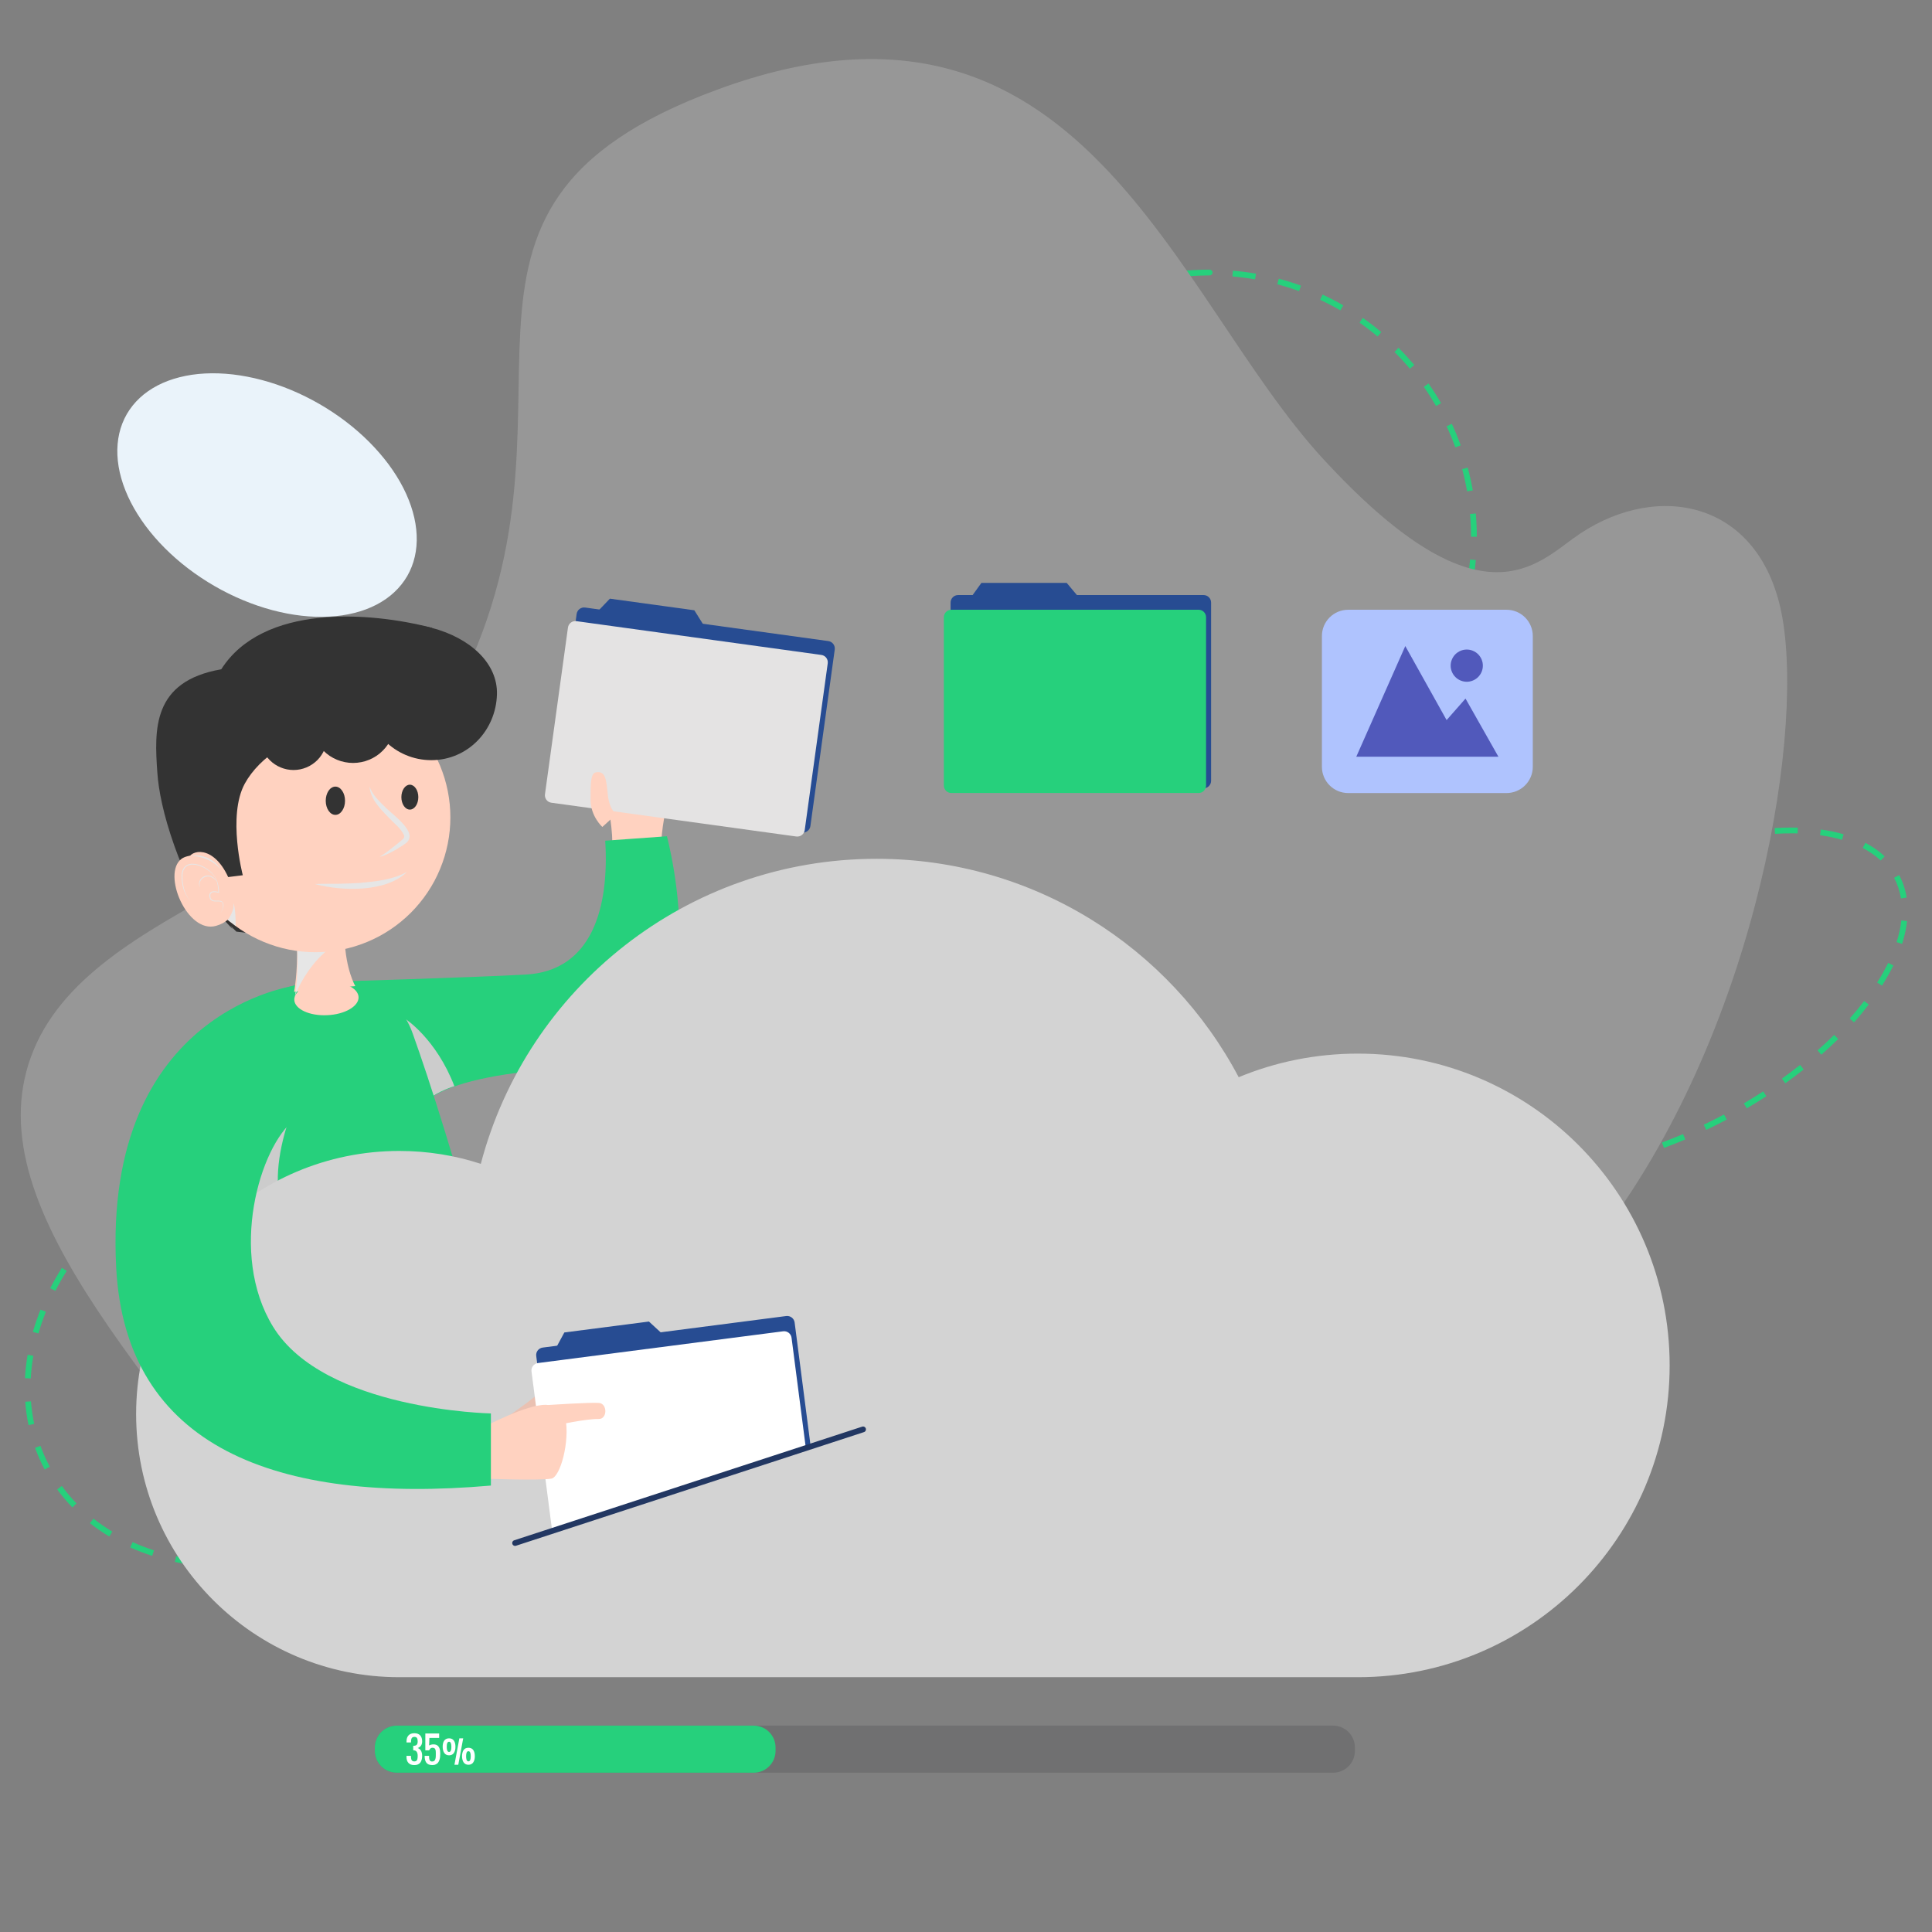 <svg xmlns="http://www.w3.org/2000/svg" xmlns:xlink="http://www.w3.org/1999/xlink" width="1080" height="1080" viewBox="0 0 1080 1080" xml:space="preserve"><rect x="0" y="0" width="1080" height="1080" fill="#808080" stroke="none"/><desc>Created with Fabric.js 5.2.4</desc><defs></defs><rect x="0" y="0" width="100%" height="100%" fill="transparent"></rect><g transform="matrix(1 0 0 1 540 540)" id="8cbaca53-839b-4d89-8f6a-6e69192b7f7e"></g><g transform="matrix(1 0 0 1 540 540)" id="216fff71-abb6-4859-b13e-c3005e95b2f3"><rect style="stroke: none; stroke-width: 1; stroke-dasharray: none; stroke-linecap: butt; stroke-dashoffset: 0; stroke-linejoin: miter; stroke-miterlimit: 4; fill: rgb(255,255,255); fill-rule: nonzero; opacity: 1; visibility: hidden;" x="-540" y="-540" rx="0" ry="0" width="1080" height="1080"></rect></g><g transform="matrix(3.87 0 0 3.87 540 513.51)"><path style="stroke: none; stroke-width: 1; stroke-dasharray: none; stroke-linecap: butt; stroke-dashoffset: 0; stroke-linejoin: miter; stroke-miterlimit: 4; fill: rgb(38,208,124); fill-rule: nonzero; opacity: 1;" transform=" translate(-150.76, -150.29)" d="M 185.973 133.734 L 185.973 132.902 C 187.066 132.902 188.172 132.852 189.266 132.758 L 189.336 133.59 C 188.219 133.688 187.09 133.734 185.973 133.734 Z M 182.609 133.59 C 181.496 133.496 180.371 133.352 179.27 133.156 L 179.414 132.332 C 180.492 132.523 181.59 132.664 182.68 132.758 Z M 192.672 133.148 L 192.527 132.332 C 193.605 132.141 194.688 131.898 195.746 131.621 L 195.961 132.426 C 194.879 132.711 193.773 132.957 192.672 133.148 Z M 175.98 132.434 C 174.898 132.145 173.82 131.805 172.77 131.426 L 173.055 130.641 C 174.082 131.016 175.137 131.348 176.195 131.629 Z M 199.172 131.41 L 198.887 130.629 C 199.914 130.254 200.938 129.828 201.93 129.367 L 202.285 130.121 C 201.27 130.594 200.227 131.031 199.172 131.41 Z M 169.66 130.141 C 168.645 129.668 167.641 129.148 166.672 128.59 L 167.09 127.867 C 168.035 128.414 169.016 128.926 170.012 129.387 Z M 205.27 128.566 L 204.852 127.844 C 205.797 127.297 206.734 126.699 207.629 126.07 L 208.109 126.754 C 207.191 127.395 206.234 128.004 205.27 128.566 Z M 163.832 126.777 C 162.918 126.137 162.023 125.445 161.164 124.727 L 161.699 124.09 C 162.539 124.793 163.418 125.465 164.312 126.094 Z M 210.777 124.695 L 210.242 124.062 C 211.07 123.359 211.883 122.617 212.656 121.848 L 213.258 122.422 L 213.254 122.43 C 212.457 123.219 211.625 123.98 210.777 124.695 Z M 158.68 122.449 L 158.668 122.438 C 157.879 121.648 157.121 120.82 156.406 119.977 L 157.043 119.438 C 157.738 120.266 158.48 121.074 159.25 121.844 L 159.273 121.867 Z M 215.531 119.938 L 214.891 119.402 C 215.594 118.562 216.27 117.688 216.898 116.793 L 217.582 117.27 C 216.938 118.184 216.25 119.082 215.531 119.938 Z M 154.352 117.309 C 153.707 116.395 153.098 115.438 152.535 114.469 L 153.258 114.055 C 153.809 115 154.402 115.934 155.035 116.828 Z M 219.391 114.434 L 218.668 114.016 C 219.215 113.07 219.727 112.086 220.188 111.094 L 220.945 111.445 C 220.473 112.457 219.949 113.465 219.391 114.434 Z M 150.977 111.484 C 150.504 110.469 150.066 109.426 149.688 108.371 L 150.469 108.086 C 150.844 109.113 151.27 110.141 151.73 111.129 Z M 222.23 108.336 L 221.445 108.055 C 221.82 107.023 222.152 105.969 222.434 104.91 L 223.238 105.125 C 222.949 106.207 222.609 107.285 222.23 108.336 Z M 148.676 105.16 C 148.387 104.082 148.141 102.977 147.945 101.875 L 148.77 101.73 C 148.957 102.809 149.199 103.891 149.48 104.945 Z M 223.965 101.836 L 223.141 101.691 C 223.332 100.617 223.477 99.516 223.57 98.426 L 224.398 98.496 C 224.305 99.613 224.16 100.734 223.965 101.836 Z M 147.504 98.535 C 147.41 97.426 147.359 96.293 147.355 95.172 L 148.188 95.172 C 148.188 96.27 148.238 97.375 148.332 98.465 Z M 223.711 95.133 C 223.711 94.035 223.66 92.93 223.566 91.84 L 224.398 91.77 C 224.496 92.879 224.543 94.016 224.543 95.133 Z M 148.332 91.879 L 147.5 91.809 C 147.598 90.691 147.742 89.57 147.934 88.469 L 148.754 88.613 C 148.57 89.688 148.426 90.789 148.332 91.879 Z M 223.141 88.574 C 222.953 87.496 222.715 86.414 222.43 85.359 L 223.234 85.145 C 223.523 86.227 223.77 87.332 223.965 88.434 Z M 149.465 85.398 L 148.66 85.184 C 148.945 84.102 149.285 83.02 149.668 81.973 L 150.449 82.254 C 150.078 83.281 149.746 84.34 149.465 85.398 Z M 221.441 82.215 C 221.066 81.188 220.645 80.164 220.18 79.172 L 220.938 78.82 C 221.41 79.832 221.84 80.879 222.227 81.93 Z M 151.707 79.207 L 150.949 78.855 C 151.422 77.84 151.945 76.836 152.504 75.871 L 153.227 76.285 C 152.68 77.234 152.168 78.215 151.707 79.207 Z M 218.66 76.25 C 218.109 75.305 217.516 74.371 216.887 73.473 L 217.57 72.996 C 218.215 73.91 218.82 74.867 219.383 75.832 Z M 154.996 73.512 L 154.312 73.035 C 154.949 72.121 155.641 71.223 156.359 70.363 L 157 70.898 C 156.293 71.738 155.621 72.617 154.996 73.512 Z M 214.875 70.859 C 214.176 70.027 213.43 69.215 212.652 68.441 L 213.227 67.836 L 213.254 67.859 C 214.035 68.641 214.797 69.477 215.516 70.324 Z M 159.223 68.469 L 158.633 67.879 L 158.66 67.855 C 159.453 67.062 160.289 66.293 161.141 65.578 L 161.68 66.215 C 160.84 66.918 160.023 67.668 159.25 68.445 Z M 210.215 66.207 C 209.379 65.504 208.5 64.828 207.605 64.203 L 208.082 63.52 C 208.996 64.16 209.895 64.852 210.75 65.57 Z M 164.293 64.207 L 163.812 63.523 C 164.73 62.879 165.688 62.27 166.652 61.711 L 167.07 62.434 C 166.121 62.98 165.188 63.578 164.293 64.207 Z M 204.832 62.43 C 203.891 61.883 202.906 61.371 201.914 60.91 L 202.266 60.152 C 203.281 60.625 204.285 61.148 205.254 61.707 Z M 169.988 60.91 L 169.637 60.156 C 170.648 59.684 171.695 59.25 172.746 58.867 L 173.031 59.648 C 172.004 60.023 170.98 60.445 169.988 60.91 Z M 198.871 59.648 C 197.84 59.277 196.785 58.945 195.727 58.66 L 195.941 57.855 C 197.023 58.145 198.102 58.484 199.152 58.863 Z M 176.18 58.664 L 175.965 57.859 C 177.043 57.57 178.148 57.324 179.254 57.133 L 179.398 57.957 C 178.316 58.141 177.234 58.379 176.18 58.664 Z M 192.512 57.953 C 191.434 57.766 190.332 57.621 189.246 57.523 L 189.316 56.695 C 190.43 56.793 191.555 56.938 192.656 57.129 Z M 182.66 57.523 L 182.59 56.695 C 183.699 56.598 184.832 56.547 185.945 56.547 C 186.191 56.547 186.371 56.734 186.371 56.965 C 186.371 57.195 186.184 57.379 185.953 57.379 C 185.953 57.379 185.949 57.379 185.945 57.379 C 184.855 57.383 183.75 57.43 182.66 57.523 Z M 233.016 187.145 C 232.703 187.145 232.391 187.141 232.086 187.133 L 232.109 186.301 C 233.156 186.328 234.25 186.305 235.371 186.234 L 235.426 187.066 C 234.602 187.121 233.793 187.145 233.016 187.145 Z M 228.75 186.867 C 227.59 186.707 226.484 186.477 225.465 186.18 L 225.695 185.379 C 226.68 185.664 227.746 185.887 228.863 186.043 Z M 238.734 186.734 L 238.621 185.91 C 239.672 185.766 240.758 185.582 241.848 185.359 L 242.016 186.18 C 240.91 186.402 239.805 186.59 238.734 186.734 Z M 245.254 185.426 L 245.043 184.621 C 246.082 184.348 247.141 184.039 248.188 183.707 L 248.441 184.5 C 247.379 184.836 246.305 185.148 245.254 185.426 Z M 222.32 184.945 C 221.266 184.395 220.32 183.742 219.527 183.004 L 220.094 182.391 C 220.836 183.082 221.715 183.691 222.703 184.207 Z M 251.582 183.414 L 251.289 182.633 C 252.297 182.254 253.324 181.848 254.336 181.418 L 254.664 182.184 C 253.641 182.617 252.602 183.035 251.582 183.414 Z M 257.688 180.812 L 257.328 180.062 C 258.305 179.594 259.285 179.098 260.246 178.586 L 260.453 178.945 L 260.648 179.316 L 260.633 179.324 C 259.664 179.84 258.672 180.34 257.688 180.812 Z M 217.43 180.293 L 217.801 180.102 L 217.426 180.285 C 216.891 179.285 216.527 178.199 216.34 177.055 L 217.164 176.918 C 217.336 177.977 217.668 178.973 218.152 179.883 L 218.168 179.91 Z M 263.543 177.695 L 263.121 176.977 C 264.066 176.418 265.004 175.84 265.914 175.246 L 266.367 175.945 C 265.445 176.543 264.5 177.133 263.543 177.695 Z M 269.109 174.078 L 268.621 173.398 C 269.516 172.758 270.398 172.094 271.242 171.426 L 271.758 172.078 C 270.906 172.754 270.016 173.43 269.109 174.078 Z M 217.105 173.746 L 216.277 173.652 C 216.395 172.594 216.637 171.484 216.996 170.352 L 217.789 170.605 C 217.445 171.684 217.215 172.738 217.105 173.746 Z M 274.312 169.945 L 273.762 169.32 C 274.59 168.59 275.398 167.84 276.16 167.09 L 276.746 167.68 C 275.969 168.445 275.152 169.207 274.312 169.945 Z M 219.004 167.605 L 218.254 167.242 C 218.723 166.281 219.273 165.301 219.891 164.324 L 220.598 164.773 C 219.996 165.719 219.457 166.676 219.004 167.605 Z M 279.035 165.27 L 278.414 164.715 C 279.156 163.879 279.855 163.035 280.5 162.195 L 281.16 162.699 C 280.504 163.559 279.793 164.422 279.035 165.27 Z M 222.465 162.094 L 221.805 161.59 C 222.461 160.734 223.176 159.871 223.93 159.023 L 224.551 159.574 C 223.809 160.41 223.109 161.258 222.465 162.094 Z M 283.074 159.969 L 282.371 159.523 C 282.977 158.57 283.512 157.621 283.965 156.688 L 284.715 157.055 C 284.246 158.016 283.691 158.996 283.074 159.969 Z M 226.805 157.203 L 226.219 156.609 C 226.992 155.852 227.809 155.086 228.648 154.344 L 229.199 154.969 C 228.371 155.699 227.566 156.453 226.805 157.203 Z M 285.973 153.941 L 285.18 153.688 C 285.523 152.613 285.754 151.559 285.863 150.555 L 286.691 150.645 C 286.578 151.707 286.332 152.812 285.973 153.941 Z M 231.719 152.867 L 231.203 152.215 C 232.059 151.535 232.949 150.863 233.855 150.215 L 234.34 150.891 C 233.445 151.531 232.562 152.195 231.719 152.867 Z M 237.051 149.039 L 236.598 148.34 C 237.516 147.742 238.465 147.152 239.418 146.59 L 239.84 147.309 C 238.898 147.867 237.957 148.449 237.051 149.039 Z M 285.812 147.375 C 285.641 146.312 285.305 145.312 284.82 144.398 L 285.555 144 L 285.555 144.008 C 286.086 145.004 286.445 146.09 286.633 147.246 Z M 242.73 145.691 L 242.309 144.973 L 242.344 144.953 C 243.312 144.438 244.312 143.934 245.301 143.457 L 245.66 144.211 C 244.68 144.68 243.695 145.18 242.73 145.691 Z M 248.652 142.859 L 248.324 142.09 C 249.348 141.656 250.383 141.242 251.41 140.859 L 251.699 141.641 C 250.688 142.02 249.664 142.43 248.652 142.859 Z M 282.891 141.898 C 282.152 141.211 281.273 140.602 280.285 140.082 L 280.668 139.344 C 281.727 139.895 282.664 140.551 283.457 141.293 Z M 254.801 140.57 L 254.547 139.777 C 255.609 139.438 256.688 139.129 257.738 138.852 L 257.949 139.656 C 256.91 139.93 255.852 140.234 254.801 140.57 Z M 261.141 138.914 L 260.977 138.098 C 262.082 137.875 263.188 137.688 264.258 137.543 L 264.371 138.367 C 263.316 138.512 262.23 138.695 261.141 138.914 Z M 277.293 138.906 C 276.312 138.621 275.246 138.398 274.125 138.242 L 274.238 137.418 C 275.398 137.578 276.504 137.809 277.523 138.105 Z M 267.621 138.043 L 267.57 137.211 C 268.379 137.16 269.18 137.137 269.953 137.137 C 270.285 137.141 270.59 137.141 270.906 137.148 L 270.883 137.984 C 270.574 137.977 270.273 137.957 269.953 137.973 C 269.195 137.969 268.414 137.996 267.621 138.043 Z M 44.465 244.043 C 44.043 244.043 43.629 244.035 43.215 244.023 L 43.242 243.188 C 43.648 243.199 44.059 243.211 44.465 243.207 C 45.156 243.207 45.859 243.188 46.562 243.152 L 46.605 243.984 C 45.891 244.023 45.168 244.043 44.465 244.043 Z M 39.836 243.773 C 38.707 243.641 37.578 243.449 36.488 243.215 L 36.664 242.402 C 37.727 242.633 38.828 242.812 39.934 242.945 Z M 49.977 243.676 L 49.871 242.852 C 50.953 242.707 52.055 242.52 53.145 242.289 L 53.316 243.105 C 52.207 243.336 51.082 243.527 49.977 243.676 Z M 33.211 242.336 C 32.121 241.984 31.055 241.574 30.039 241.117 L 30.379 240.355 C 31.371 240.801 32.41 241.195 33.469 241.543 Z M 56.602 242.285 L 56.371 241.484 C 57.43 241.184 58.492 240.832 59.535 240.453 L 59.82 241.234 C 58.758 241.621 57.68 241.977 56.602 242.285 Z M 62.953 239.957 L 62.609 239.195 C 63.613 238.746 64.617 238.254 65.59 237.734 L 65.988 238.465 L 65.973 238.477 C 64.992 239 63.973 239.5 62.953 239.957 Z M 27.02 239.547 C 26.035 238.957 25.09 238.309 24.215 237.621 L 24.727 236.965 C 25.582 237.633 26.496 238.262 27.445 238.832 Z M 68.922 236.777 L 68.48 236.07 C 69.418 235.484 70.348 234.859 71.238 234.215 L 71.727 234.891 C 70.82 235.547 69.879 236.184 68.922 236.777 Z M 21.68 235.34 C 20.891 234.523 20.148 233.648 19.484 232.734 L 20.156 232.242 C 20.797 233.121 21.512 233.969 22.277 234.758 Z M 74.398 232.812 L 73.859 232.172 C 74.711 231.461 75.539 230.711 76.328 229.945 L 76.91 230.543 C 76.105 231.32 75.262 232.082 74.398 232.812 Z M 17.688 229.871 C 17.68 229.859 17.676 229.852 17.668 229.84 C 17.137 228.84 16.672 227.793 16.285 226.73 L 17.07 226.445 C 17.441 227.473 17.891 228.484 18.406 229.445 C 18.41 229.453 18.41 229.457 18.414 229.465 L 18.035 229.652 Z M 18.035 229.652 L 18.039 229.648 Z M 79.246 228.09 L 78.621 227.539 C 79.355 226.707 80.062 225.84 80.719 224.965 L 81.387 225.465 C 80.715 226.359 79.996 227.242 79.246 228.09 Z M 15.348 223.449 C 15.113 222.352 14.953 221.215 14.871 220.074 L 15.699 220.016 C 15.785 221.117 15.938 222.215 16.164 223.277 Z M 83.309 222.68 L 82.602 222.234 C 83.195 221.293 83.746 220.32 84.246 219.352 L 84.984 219.734 C 84.477 220.727 83.914 221.715 83.309 222.68 Z M 15.668 216.715 L 14.832 216.672 C 14.891 215.559 15.02 214.418 15.215 213.293 L 16.035 213.434 C 15.852 214.531 15.727 215.633 15.668 216.715 Z M 86.395 216.645 L 85.621 216.336 C 86.035 215.305 86.395 214.246 86.695 213.203 L 87.496 213.434 C 87.188 214.504 86.816 215.586 86.395 216.645 Z M 16.777 210.211 L 15.977 209.98 C 16.285 208.91 16.656 207.832 17.078 206.77 L 17.852 207.078 C 17.438 208.113 17.074 209.168 16.777 210.211 Z M 88.254 210.121 L 87.434 209.98 C 87.621 208.883 87.746 207.781 87.805 206.695 L 88.637 206.742 C 88.578 207.855 88.449 208.996 88.254 210.121 Z M 19.223 204.062 L 18.48 203.68 C 18.988 202.688 19.555 201.695 20.16 200.734 L 20.863 201.18 C 20.273 202.121 19.719 203.09 19.223 204.062 Z M 87.773 203.398 C 87.691 202.297 87.535 201.199 87.312 200.137 L 88.129 199.965 C 88.359 201.062 88.52 202.199 88.605 203.34 Z M 22.746 198.445 L 22.082 197.945 C 22.754 197.055 23.473 196.168 24.223 195.32 L 24.848 195.875 C 24.113 196.707 23.406 197.57 22.746 198.445 Z M 86.41 196.969 C 86.035 195.941 85.586 194.93 85.07 193.961 L 85.805 193.57 C 86.34 194.57 86.805 195.621 87.191 196.688 Z M 27.141 193.469 L 26.559 192.871 C 27.359 192.09 28.207 191.332 29.07 190.602 L 29.605 191.242 C 28.754 191.957 27.926 192.703 27.141 193.469 Z M 83.32 191.168 C 82.68 190.289 81.965 189.441 81.195 188.652 L 81.793 188.07 C 82.586 188.891 83.324 189.766 83.992 190.68 Z M 32.227 189.195 L 31.738 188.523 C 32.645 187.867 33.59 187.23 34.547 186.633 L 34.988 187.34 C 34.043 187.93 33.117 188.555 32.227 189.195 Z M 78.75 186.445 C 77.898 185.777 76.984 185.148 76.031 184.578 L 76.457 183.863 C 77.441 184.453 78.387 185.102 79.266 185.793 Z M 37.855 185.684 L 37.656 185.285 L 37.457 184.957 C 37.465 184.949 37.477 184.945 37.484 184.938 C 38.48 184.41 39.504 183.91 40.523 183.449 L 40.867 184.211 C 39.859 184.66 38.855 185.152 37.879 185.676 C 37.871 185.676 37.859 185.68 37.855 185.684 Z M 37.656 185.285 L 37.668 185.312 Z M 73.102 183.055 C 72.109 182.609 71.07 182.207 70.016 181.867 L 70.27 181.074 C 71.355 181.43 72.426 181.836 73.441 182.293 Z M 43.945 182.957 L 43.66 182.172 C 44.719 181.785 45.805 181.43 46.879 181.121 L 47.109 181.918 C 46.055 182.227 44.988 182.57 43.945 182.957 Z M 50.332 181.121 L 50.16 180.305 C 51.27 180.07 52.391 179.879 53.5 179.734 L 53.609 180.559 C 52.523 180.703 51.422 180.891 50.332 181.121 Z M 66.812 181.008 C 65.75 180.777 64.648 180.594 63.543 180.465 L 63.645 179.637 C 64.773 179.773 65.898 179.957 66.992 180.195 Z M 56.918 180.254 L 56.875 179.422 C 58.008 179.363 59.16 179.352 60.266 179.387 L 60.238 180.219 C 59.16 180.184 58.031 180.195 56.918 180.254 Z M 56.918 180.254" stroke-linecap="round"></path></g><g transform="matrix(3.87 0 0 3.87 505.33 467.98)"><path style="stroke: none; stroke-width: 1; stroke-dasharray: none; stroke-linecap: butt; stroke-dashoffset: 0; stroke-linejoin: miter; stroke-miterlimit: 4; fill: rgb(151,151,151); fill-rule: nonzero; opacity: 1;" transform=" translate(-140.88, -138.49)" d="M 57.215 250.891 L 221.656 250.891 C 221.656 250.891 219.555 225.359 242.004 195.328 C 264.457 165.293 271.266 121.863 267.461 105.305 C 263.809 89.395 248.852 87.035 237.477 95.391 C 231.516 99.77 223.297 107.59 201.453 83.879 C 179.609 60.172 166.445 11.18 113.91 30.512 C 66.586 47.93 98.148 76.379 75.613 118.562 C 61.824 144.371 23.055 147.648 14.793 170.172 C 6.531 192.695 34.312 218.227 57.215 250.891 Z M 57.215 250.891" stroke-linecap="round"></path></g><g transform="matrix(3.87 0 0 3.87 355.71 451.95)"><path style="stroke: none; stroke-width: 1; stroke-dasharray: none; stroke-linecap: butt; stroke-dashoffset: 0; stroke-linejoin: miter; stroke-miterlimit: 4; fill: rgb(255,210,192); fill-rule: nonzero; opacity: 1;" transform=" translate(-102.32, -134.47)" d="M 98.773 140.02 C 99.078 138.246 98.238 133.91 97.793 131.129 C 97.445 128.965 106.09 127.246 106.836 131.73 C 106.949 132.41 106.383 135.484 106.16 136.977 C 105.934 138.469 105.91 139.809 105.91 139.809 Z M 98.773 140.02" stroke-linecap="round"></path></g><g transform="matrix(3.87 0 0 3.87 281.1 544.79)"><path style="stroke: none; stroke-width: 1; stroke-dasharray: none; stroke-linecap: butt; stroke-dashoffset: 0; stroke-linejoin: miter; stroke-miterlimit: 4; fill: rgb(38,208,124); fill-rule: nonzero; opacity: 1;" transform=" translate(-82.99, -158.47)" d="M 57.496 159.52 C 57.496 159.52 78.676 158.891 86.301 158.469 C 95.871 157.941 98.379 148.797 97.777 139.133 L 106.688 138.492 C 106.688 138.492 115.445 170.984 94.305 171.902 C 70.914 172.918 70.836 178.449 70.836 178.449" stroke-linecap="round"></path></g><g transform="matrix(3.87 0 0 3.87 240.32 592.41)"><path style="stroke: none; stroke-width: 1; stroke-dasharray: none; stroke-linecap: butt; stroke-dashoffset: 0; stroke-linejoin: miter; stroke-miterlimit: 4; fill: rgb(204,204,204); fill-rule: nonzero; opacity: 1;" transform=" translate(-72.47, -170.81)" d="M 68.93 164.918 C 68.93 164.918 73.375 167.766 76.004 174.621 C 76.004 174.621 73.707 175.309 71.996 176.684 C 71.48 177.102 68.93 164.918 68.93 164.918 Z M 68.93 164.918" stroke-linecap="round"></path></g><g transform="matrix(3.87 0 0 3.87 190.6 663.31)"><path style="stroke: none; stroke-width: 1; stroke-dasharray: none; stroke-linecap: butt; stroke-dashoffset: 0; stroke-linejoin: miter; stroke-miterlimit: 4; fill: rgb(38,208,124); fill-rule: nonzero; opacity: 1;" transform=" translate(-59.58, -189.12)" d="M 69.934 166.984 C 72.43 173.965 76.141 185.422 81.734 205.953 C 83.77 213.43 84.789 218.863 84.789 218.863 L 37.676 218.863 C 32.465 219.773 32.945 174.523 42.508 165.559 C 50.035 158.5 65.883 155.656 69.934 166.984 Z M 69.934 166.984" stroke-linecap="round"></path></g><g transform="matrix(3.87 0 0 3.87 149.2 654.98)"><path style="stroke: none; stroke-width: 1; stroke-dasharray: none; stroke-linecap: butt; stroke-dashoffset: 0; stroke-linejoin: miter; stroke-miterlimit: 4; fill: rgb(204,204,204); fill-rule: nonzero; opacity: 1;" transform=" translate(-48.89, -186.99)" d="M 51.379 193.496 C 50.051 189.98 50.168 185.645 51.734 180.492 C 48.688 182.832 46.688 186.027 46.055 190.328 Z M 51.379 193.496" stroke-linecap="round"></path></g><g transform="matrix(3.87 0 0 3.87 504.72 708.84)"><path style="stroke: none; stroke-width: 1; stroke-dasharray: none; stroke-linecap: butt; stroke-dashoffset: 0; stroke-linejoin: miter; stroke-miterlimit: 4; fill: rgb(211,211,211); fill-rule: nonzero; opacity: 1;" transform=" translate(-140.74, -200.87)" d="M 206.457 169.898 C 200.359 169.898 194.547 171.109 189.246 173.305 C 179.34 154.547 159.637 141.758 136.945 141.758 C 109.504 141.758 86.43 160.465 79.773 185.82 C 76.066 184.609 72.109 183.957 67.996 183.957 C 47.004 183.957 29.984 200.973 29.984 221.965 C 29.984 242.957 47.004 259.973 67.996 259.973 L 206.457 259.973 C 231.332 259.973 251.496 239.809 251.496 214.934 C 251.496 190.059 231.332 169.898 206.457 169.898 Z M 206.457 169.898" stroke-linecap="round"></path></g><g transform="matrix(3.87 0 0 3.87 299.44 783.23)"><path style="stroke: none; stroke-width: 1; stroke-dasharray: none; stroke-linecap: butt; stroke-dashoffset: 0; stroke-linejoin: miter; stroke-miterlimit: 4; fill: rgb(234,193,178); fill-rule: nonzero; opacity: 1;" transform=" translate(-87.76, -220.18)" d="M 83.758 222.391 C 83.758 222.391 86.691 220.332 87.246 219.84 C 87.805 219.355 89.727 218.441 90.551 218.078 C 91.375 217.715 92.133 218.238 91.566 219.113 C 91 219.988 89.465 220.832 89.555 221.766 Z M 83.758 222.391" stroke-linecap="round"></path></g><g transform="matrix(3.87 0 0 3.87 378.39 798.06)"><path style="stroke: none; stroke-width: 1; stroke-dasharray: none; stroke-linecap: butt; stroke-dashoffset: 0; stroke-linejoin: miter; stroke-miterlimit: 4; fill: rgb(39,76,146); fill-rule: nonzero; opacity: 1;" transform=" translate(-108.17, -224)" d="M 123.961 207.879 L 88.789 212.434 C 88.195 212.512 87.773 213.055 87.852 213.648 L 91.16 239.18 C 91.234 239.773 91.777 240.191 92.371 240.113 L 127.543 235.562 C 128.141 235.484 128.559 234.941 128.48 234.348 L 125.176 208.816 C 125.102 208.223 124.555 207.805 123.961 207.879 Z M 123.961 207.879" stroke-linecap="round"></path></g><g transform="matrix(3.87 0 0 3.87 340.86 746.93)"><path style="stroke: none; stroke-width: 1; stroke-dasharray: none; stroke-linecap: butt; stroke-dashoffset: 0; stroke-linejoin: miter; stroke-miterlimit: 4; fill: rgb(39,76,146); fill-rule: nonzero; opacity: 1;" transform=" translate(-98.47, -210.79)" d="M 90.48 212.898 L 91.91 210.254 L 104.129 208.676 L 106.461 210.828 Z M 90.48 212.898" stroke-linecap="round"></path></g><g transform="matrix(3.87 0 0 3.87 375.83 803.87)"><path style="stroke: none; stroke-width: 1; stroke-dasharray: none; stroke-linecap: butt; stroke-dashoffset: 0; stroke-linejoin: miter; stroke-miterlimit: 4; fill: rgb(255,255,255); fill-rule: nonzero; opacity: 1;" transform=" translate(-107.5, -225.5)" d="M 123.508 210.082 L 88.094 214.668 C 87.5 214.746 87.082 215.285 87.16 215.879 L 90.281 239.984 C 90.359 240.582 90.898 241 91.496 240.922 L 126.91 236.336 C 127.504 236.258 127.922 235.715 127.844 235.121 L 124.723 211.016 C 124.645 210.422 124.102 210.004 123.508 210.082 Z M 123.508 210.082" stroke-linecap="round"></path></g><g transform="matrix(3.87 0 0 3.87 387.68 402.49)"><path style="stroke: none; stroke-width: 1; stroke-dasharray: none; stroke-linecap: butt; stroke-dashoffset: 0; stroke-linejoin: miter; stroke-miterlimit: 4; fill: rgb(39,76,146); fill-rule: nonzero; opacity: 1;" transform=" translate(-110.57, -121.66)" d="M 130.043 110.258 L 94.91 105.414 C 94.316 105.332 93.77 105.746 93.688 106.34 L 90.172 131.84 C 90.09 132.438 90.504 132.984 91.098 133.062 L 126.23 137.91 C 126.824 137.988 127.371 137.574 127.453 136.984 L 130.969 111.48 C 131.051 110.887 130.637 110.34 130.043 110.258 Z M 130.043 110.258" stroke-linecap="round"></path></g><g transform="matrix(3.87 0 0 3.87 363.78 343.12)"><path style="stroke: none; stroke-width: 1; stroke-dasharray: none; stroke-linecap: butt; stroke-dashoffset: 0; stroke-linejoin: miter; stroke-miterlimit: 4; fill: rgb(39,76,146); fill-rule: nonzero; opacity: 1;" transform=" translate(-104.4, -106.32)" d="M 96.418 106.305 L 98.496 104.133 L 110.695 105.812 L 112.383 108.508 Z M 96.418 106.305" stroke-linecap="round"></path></g><g transform="matrix(3.87 0 0 3.87 383.67 407.42)"><path style="stroke: none; stroke-width: 1; stroke-dasharray: none; stroke-linecap: butt; stroke-dashoffset: 0; stroke-linejoin: miter; stroke-miterlimit: 4; fill: rgb(228,227,227); fill-rule: nonzero; opacity: 1;" transform=" translate(-109.53, -122.94)" d="M 129.027 112.266 L 93.652 107.387 C 93.059 107.305 92.512 107.719 92.43 108.312 L 89.109 132.391 C 89.027 132.984 89.441 133.535 90.035 133.613 L 125.41 138.492 C 126.004 138.57 126.551 138.16 126.629 137.566 L 129.953 113.484 C 130.035 112.891 129.621 112.344 129.027 112.266 Z M 129.027 112.266" stroke-linecap="round"></path></g><g transform="matrix(3.87 0 0 3.87 604.21 386.64)"><path style="stroke: none; stroke-width: 1; stroke-dasharray: none; stroke-linecap: butt; stroke-dashoffset: 0; stroke-linejoin: miter; stroke-miterlimit: 4; fill: rgb(39,76,146); fill-rule: nonzero; opacity: 1;" transform=" translate(-166.59, -117.56)" d="M 184.32 103.609 L 148.855 103.609 C 148.254 103.609 147.773 104.094 147.773 104.691 L 147.773 130.438 C 147.773 131.035 148.258 131.52 148.855 131.52 L 184.32 131.52 C 184.918 131.52 185.402 131.035 185.402 130.438 L 185.402 104.691 C 185.402 104.094 184.918 103.609 184.32 103.609 Z M 184.32 103.609" stroke-linecap="round"></path></g><g transform="matrix(3.87 0 0 3.87 396.2 842.71)"><path style="stroke: none; stroke-width: 1; stroke-dasharray: none; stroke-linecap: butt; stroke-dashoffset: 0; stroke-linejoin: miter; stroke-miterlimit: 4; fill: rgb(211,211,211); fill-rule: nonzero; opacity: 1;" transform=" translate(-112.76, -235.55)" d="M 84.789 240.762 L 140.738 222.488 L 137.641 248.613 L 84.789 246.953 Z M 84.789 240.762" stroke-linecap="round"></path></g><g transform="matrix(3.87 0 0 3.87 573.01 330.55)"><path style="stroke: none; stroke-width: 1; stroke-dasharray: none; stroke-linecap: butt; stroke-dashoffset: 0; stroke-linejoin: miter; stroke-miterlimit: 4; fill: rgb(39,76,146); fill-rule: nonzero; opacity: 1;" transform=" translate(-158.53, -103.07)" d="M 150.469 104.285 L 152.227 101.852 L 164.547 101.852 L 166.586 104.285 Z M 150.469 104.285" stroke-linecap="round"></path></g><g transform="matrix(3.87 0 0 3.87 600.9 392.07)"><path style="stroke: none; stroke-width: 1; stroke-dasharray: none; stroke-linecap: butt; stroke-dashoffset: 0; stroke-linejoin: miter; stroke-miterlimit: 4; fill: rgb(38,208,124); fill-rule: nonzero; opacity: 1;" transform=" translate(-165.73, -118.97)" d="M 183.586 105.734 L 147.879 105.734 C 147.277 105.734 146.793 106.219 146.793 106.816 L 146.793 131.125 C 146.793 131.727 147.281 132.207 147.879 132.207 L 183.586 132.207 C 184.188 132.207 184.668 131.723 184.668 131.125 L 184.668 106.816 C 184.668 106.219 184.188 105.734 183.586 105.734 Z M 183.586 105.734" stroke-linecap="round"></path></g><g transform="matrix(1.07 0 0 1.07 385.2 830.8)"><path style="stroke: rgb(34,55,98); stroke-width: 3; stroke-dasharray: none; stroke-linecap: round; stroke-dashoffset: 0; stroke-linejoin: round; stroke-miterlimit: 10; fill: rgb(255,255,255); fill-rule: nonzero; opacity: 1;" transform=" translate(-396.14, -837.06)" d="M 305.241 866.742 L 487.041 807.37" stroke-linecap="round"></path></g><g transform="matrix(3.87 0 0 3.87 293.2 806.18)"><path style="stroke: none; stroke-width: 1; stroke-dasharray: none; stroke-linecap: butt; stroke-dashoffset: 0; stroke-linejoin: miter; stroke-miterlimit: 4; fill: rgb(255,210,192); fill-rule: nonzero; opacity: 1;" transform=" translate(-86.14, -226.11)" d="M 80.281 223.91 C 80.281 223.91 86.465 220.633 89.246 220.715 C 90.312 220.746 91.793 221.391 92.043 222.629 C 92.715 225.961 91.32 231.168 90.012 231.379 C 88.188 231.68 80.07 231.371 80.07 231.371 Z M 80.281 223.91" stroke-linecap="round"></path></g><g transform="matrix(3.87 0 0 3.87 169.48 691.56)"><path style="stroke: none; stroke-width: 1; stroke-dasharray: none; stroke-linecap: butt; stroke-dashoffset: 0; stroke-linejoin: miter; stroke-miterlimit: 4; fill: rgb(38,208,124); fill-rule: nonzero; opacity: 1;" transform=" translate(-54.11, -196.42)" d="M 53.227 160.047 C 53.227 160.047 25.125 163.391 27.102 200.867 C 28.469 226.727 50.207 235.023 81.223 232.305 L 81.223 221.887 C 81.223 221.887 57.152 221.434 49.754 209.352 C 43.266 198.766 47.863 183.305 52.848 179.453" stroke-linecap="round"></path></g><g transform="matrix(3.87 0 0 3.87 322.22 791.05)"><path style="stroke: none; stroke-width: 1; stroke-dasharray: none; stroke-linecap: butt; stroke-dashoffset: 0; stroke-linejoin: miter; stroke-miterlimit: 4; fill: rgb(255,210,192); fill-rule: nonzero; opacity: 1;" transform=" translate(-93.65, -222.2)" d="M 89.477 220.75 C 89.477 220.75 95.707 220.332 96.926 220.445 C 98.141 220.555 98.141 222.797 96.859 222.762 C 95.332 222.715 90.836 223.543 89.836 223.977 Z M 89.477 220.75" stroke-linecap="round"></path></g><g transform="matrix(3.87 0 0 3.87 182.47 558.16)"><path style="stroke: none; stroke-width: 1; stroke-dasharray: none; stroke-linecap: butt; stroke-dashoffset: 0; stroke-linejoin: miter; stroke-miterlimit: 4; fill: rgb(255,210,192); fill-rule: nonzero; opacity: 1;" transform=" translate(-57.5, -161.95)" d="M 62.141 161.738 C 62.156 162.059 62.051 162.371 61.828 162.68 C 61.605 162.984 61.281 163.262 60.859 163.508 C 60.434 163.754 59.941 163.953 59.375 164.102 C 58.812 164.25 58.227 164.336 57.609 164.363 C 56.996 164.391 56.398 164.359 55.824 164.262 C 55.25 164.164 54.742 164.012 54.297 163.805 C 53.852 163.598 53.504 163.352 53.254 163.066 C 53.008 162.781 52.875 162.48 52.859 162.16 C 52.848 161.84 52.949 161.527 53.172 161.219 C 53.395 160.914 53.719 160.637 54.141 160.391 C 54.566 160.145 55.062 159.949 55.625 159.801 C 56.188 159.652 56.777 159.562 57.391 159.535 C 58.008 159.508 58.602 159.543 59.176 159.641 C 59.75 159.734 60.258 159.887 60.703 160.094 C 61.148 160.301 61.496 160.547 61.746 160.832 C 61.992 161.117 62.125 161.418 62.141 161.738 Z M 62.141 161.738" stroke-linecap="round"></path></g><g transform="matrix(3.73 0 0 3.73 252.64 493.05)"><path style="stroke: none; stroke-width: 1; stroke-dasharray: none; stroke-linecap: butt; stroke-dashoffset: 0; stroke-linejoin: miter; stroke-miterlimit: 4; fill: rgb(255,210,192); fill-rule: nonzero; opacity: 1;" transform=" translate(-76.52, -145.69)" d="M 62.035 161.285 C 62.035 161.285 60.602 158.859 60.438 154.254 C 60.27 149.438 60.324 145.418 60.324 145.418 L 51.891 145.418 C 51.891 145.418 53.168 149.949 53.305 155.102 C 53.418 159.379 52.859 162.148 52.859 162.148 Z M 99.059 137.438 C 99.059 137.438 97.293 135.852 97.293 133.359 C 97.293 130.867 97.305 129.391 98.094 129.254 C 99.566 128.996 99.645 130.371 99.879 132.594 C 100.121 134.91 101.152 135.539 101.152 135.539" stroke-linecap="round"></path></g><g transform="matrix(3.87 0 0 3.87 483.47 977.8)"><path style="stroke: none; stroke-width: 1; stroke-dasharray: none; stroke-linecap: butt; stroke-dashoffset: 0; stroke-linejoin: miter; stroke-miterlimit: 4; fill: rgb(112,112,113); fill-rule: nonzero; opacity: 1;" transform=" translate(-135.29, -270.51)" d="M 202.918 273.91 L 67.664 273.91 C 65.918 273.91 64.504 272.496 64.504 270.75 L 64.504 270.27 C 64.504 268.523 65.918 267.109 67.664 267.109 L 202.918 267.109 C 204.66 267.109 206.074 268.523 206.074 270.27 L 206.074 270.75 C 206.074 272.496 204.66 273.91 202.918 273.91 Z M 202.918 273.91" stroke-linecap="round"></path></g><g transform="matrix(3.87 0 0 3.87 321.54 977.8)"><path style="stroke: none; stroke-width: 1; stroke-dasharray: none; stroke-linecap: butt; stroke-dashoffset: 0; stroke-linejoin: miter; stroke-miterlimit: 4; fill: rgb(38,208,124); fill-rule: nonzero; opacity: 1;" transform=" translate(-93.45, -270.51)" d="M 119.234 273.91 L 67.664 273.91 C 65.918 273.91 64.504 272.496 64.504 270.75 L 64.504 270.27 C 64.504 268.523 65.918 267.109 67.664 267.109 L 119.234 267.109 C 120.977 267.109 122.391 268.523 122.391 270.27 L 122.391 270.75 C 122.391 272.496 120.977 273.91 119.234 273.91 Z M 119.234 273.91" stroke-linecap="round"></path></g><g transform="matrix(3.87 0 0 3.87 246.35 977.79)"><path style="stroke: none; stroke-width: 1; stroke-dasharray: none; stroke-linecap: butt; stroke-dashoffset: 0; stroke-linejoin: miter; stroke-miterlimit: 4; fill: rgb(255,255,255); fill-rule: nonzero; opacity: 1;" transform=" translate(-74.03, -270.51)" d="M 70.215 272.812 C 69.852 272.812 69.57 272.707 69.379 272.504 C 69.184 272.297 69.09 272.008 69.09 271.641 L 69.09 271.477 L 69.734 271.477 C 69.734 271.578 69.734 271.664 69.742 271.734 C 69.746 271.809 69.762 271.879 69.781 271.953 C 69.801 272.027 69.824 272.086 69.859 272.129 C 69.895 272.176 69.941 272.211 70.004 272.238 C 70.062 272.266 70.137 272.281 70.219 272.281 C 70.305 272.281 70.375 272.266 70.438 272.238 C 70.496 272.211 70.543 272.176 70.578 272.129 C 70.609 272.086 70.641 272.027 70.66 271.953 C 70.68 271.879 70.688 271.805 70.695 271.734 C 70.703 271.664 70.707 271.578 70.707 271.477 C 70.707 271.219 70.656 271.02 70.555 270.879 C 70.457 270.742 70.293 270.672 70.062 270.672 L 70.062 270.027 C 70.297 270.027 70.461 269.98 70.562 269.883 C 70.66 269.785 70.707 269.621 70.707 269.383 C 70.707 269.168 70.672 269.008 70.602 268.898 C 70.535 268.793 70.406 268.738 70.227 268.738 C 70.141 268.738 70.07 268.754 70.008 268.781 C 69.945 268.809 69.898 268.844 69.867 268.891 C 69.832 268.934 69.805 268.992 69.785 269.066 C 69.766 269.141 69.754 269.215 69.746 269.285 C 69.742 269.355 69.738 269.441 69.738 269.543 L 69.094 269.543 L 69.094 269.379 C 69.094 269.012 69.191 268.723 69.387 268.516 C 69.582 268.312 69.859 268.207 70.223 268.207 C 70.59 268.207 70.867 268.312 71.062 268.516 C 71.254 268.723 71.352 269.012 71.352 269.379 C 71.352 269.637 71.293 269.844 71.18 270.008 C 71.062 270.172 70.906 270.285 70.707 270.348 C 70.918 270.418 71.074 270.551 71.188 270.742 C 71.297 270.938 71.352 271.18 71.352 271.477 C 71.352 271.898 71.258 272.227 71.078 272.461 C 70.891 272.695 70.605 272.812 70.215 272.812 Z M 72.824 272.812 C 72.426 272.812 72.137 272.695 71.965 272.473 C 71.793 272.246 71.711 271.914 71.711 271.477 L 72.355 271.477 L 72.355 271.574 C 72.355 271.66 72.359 271.734 72.363 271.797 C 72.371 271.859 72.379 271.926 72.398 271.992 C 72.418 272.059 72.441 272.109 72.473 272.152 C 72.504 272.195 72.543 272.227 72.602 272.254 C 72.652 272.285 72.715 272.293 72.793 272.293 C 72.852 272.293 72.902 272.285 72.953 272.273 C 73 272.258 73.043 272.242 73.074 272.219 C 73.109 272.195 73.141 272.168 73.168 272.129 C 73.195 272.09 73.215 272.051 73.234 272.016 C 73.25 271.984 73.266 271.938 73.277 271.875 C 73.289 271.812 73.297 271.766 73.305 271.723 C 73.312 271.68 73.316 271.621 73.32 271.547 C 73.32 271.473 73.324 271.414 73.324 271.371 C 73.324 271.332 73.324 271.27 73.324 271.188 C 73.324 271.148 73.324 271.121 73.324 271.102 C 73.324 271.031 73.324 270.969 73.32 270.918 C 73.32 270.867 73.316 270.812 73.309 270.75 C 73.301 270.691 73.293 270.641 73.277 270.602 C 73.266 270.562 73.246 270.52 73.223 270.477 C 73.199 270.438 73.168 270.406 73.137 270.383 C 73.102 270.359 73.062 270.34 73.012 270.328 C 72.961 270.312 72.906 270.305 72.844 270.305 C 72.73 270.305 72.629 270.34 72.547 270.418 C 72.465 270.492 72.402 270.578 72.363 270.68 L 71.812 270.68 L 71.812 268.246 L 73.809 268.246 L 73.809 268.891 L 72.398 268.891 L 72.359 269.98 C 72.539 269.871 72.754 269.82 73.004 269.82 C 73.148 269.82 73.277 269.84 73.391 269.887 C 73.5 269.93 73.59 269.992 73.664 270.07 C 73.734 270.148 73.793 270.242 73.84 270.355 C 73.891 270.469 73.918 270.59 73.938 270.719 C 73.957 270.848 73.965 270.988 73.965 271.145 C 73.965 271.34 73.957 271.512 73.938 271.668 C 73.918 271.828 73.879 271.977 73.828 272.121 C 73.773 272.266 73.707 272.383 73.625 272.484 C 73.543 272.582 73.43 272.66 73.297 272.715 C 73.16 272.785 73.004 272.812 72.824 272.812 Z M 75.66 271.309 C 75.539 271.371 75.398 271.402 75.238 271.402 C 75.082 271.402 74.938 271.371 74.82 271.305 C 74.699 271.242 74.602 271.152 74.531 271.035 C 74.457 270.922 74.406 270.793 74.371 270.645 C 74.332 270.496 74.316 270.34 74.316 270.164 C 74.316 269.984 74.332 269.824 74.367 269.68 C 74.398 269.535 74.453 269.41 74.523 269.297 C 74.598 269.188 74.691 269.102 74.812 269.039 C 74.938 268.977 75.078 268.945 75.238 268.945 C 75.371 268.945 75.484 268.965 75.59 269.008 C 75.695 269.051 75.785 269.105 75.852 269.18 C 75.922 269.25 75.984 269.336 76.027 269.438 C 76.074 269.543 76.109 269.652 76.129 269.773 C 76.152 269.891 76.16 270.023 76.16 270.164 C 76.16 270.34 76.145 270.5 76.109 270.648 C 76.07 270.793 76.02 270.926 75.945 271.039 C 75.875 271.156 75.781 271.246 75.66 271.309 Z M 75.238 270.914 C 75.465 270.914 75.574 270.664 75.574 270.168 C 75.574 269.68 75.461 269.438 75.238 269.438 C 75.016 269.438 74.902 269.68 74.902 270.168 C 74.902 270.254 74.906 270.336 74.914 270.41 C 74.922 270.488 74.938 270.566 74.957 270.648 C 74.98 270.727 75.016 270.793 75.062 270.84 C 75.113 270.891 75.172 270.914 75.238 270.914 Z M 76.016 272.766 L 76.727 268.945 L 77.281 268.945 L 76.57 272.766 Z M 78.457 272.668 C 78.332 272.734 78.195 272.766 78.035 272.766 C 77.879 272.766 77.734 272.73 77.617 272.668 C 77.496 272.602 77.398 272.512 77.328 272.398 C 77.254 272.285 77.203 272.152 77.168 272.004 C 77.129 271.859 77.113 271.699 77.113 271.523 C 77.113 271.348 77.129 271.188 77.168 271.043 C 77.199 270.898 77.254 270.77 77.324 270.66 C 77.398 270.547 77.492 270.461 77.609 270.398 C 77.73 270.34 77.871 270.309 78.035 270.309 C 78.199 270.309 78.34 270.34 78.461 270.398 C 78.582 270.461 78.68 270.547 78.75 270.66 C 78.82 270.77 78.875 270.898 78.91 271.043 C 78.941 271.188 78.961 271.348 78.961 271.523 C 78.961 271.703 78.945 271.863 78.91 272.008 C 78.871 272.156 78.82 272.285 78.746 272.398 C 78.672 272.516 78.578 272.605 78.457 272.668 Z M 78.035 272.273 C 78.262 272.273 78.371 272.023 78.371 271.527 C 78.371 271.043 78.258 270.805 78.035 270.805 C 77.812 270.805 77.699 271.043 77.699 271.527 C 77.699 271.613 77.707 271.695 77.711 271.773 C 77.719 271.848 77.734 271.93 77.754 272.008 C 77.777 272.09 77.812 272.156 77.859 272.203 C 77.91 272.25 77.965 272.273 78.035 272.273 Z M 78.035 272.273" stroke-linecap="round"></path></g><g transform="matrix(3.87 0 0 3.87 797.9 392.08)"><path style="stroke: none; stroke-width: 1; stroke-dasharray: none; stroke-linecap: butt; stroke-dashoffset: 0; stroke-linejoin: miter; stroke-miterlimit: 4; fill: rgb(175,195,254); fill-rule: nonzero; opacity: 1;" transform=" translate(-216.7, -118.97)" d="M 228.133 132.211 L 205.266 132.211 C 203.168 132.211 201.469 130.512 201.469 128.414 L 201.469 109.531 C 201.469 107.434 203.168 105.734 205.266 105.734 L 228.133 105.734 C 230.23 105.734 231.93 107.434 231.93 109.531 L 231.93 128.414 C 231.93 130.512 230.23 132.211 228.133 132.211 Z M 228.133 132.211" stroke-linecap="round"></path></g><g transform="matrix(3.87 0 0 3.87 797.89 392.06)"><path style="stroke: none; stroke-width: 1; stroke-dasharray: none; stroke-linecap: butt; stroke-dashoffset: 0; stroke-linejoin: miter; stroke-miterlimit: 4; fill: rgb(81,89,187); fill-rule: nonzero; opacity: 1;" transform=" translate(-216.7, -118.97)" d="M 206.438 126.965 L 226.965 126.965 L 222.215 118.57 L 219.484 121.676 L 213.516 110.984 Z M 206.438 126.965" stroke-linecap="round"></path></g><g transform="matrix(3.87 0 0 3.87 819.94 372.09)"><path style="stroke: none; stroke-width: 1; stroke-dasharray: none; stroke-linecap: butt; stroke-dashoffset: 0; stroke-linejoin: miter; stroke-miterlimit: 4; fill: rgb(81,89,187); fill-rule: nonzero; opacity: 1;" transform=" translate(-222.42, -113.81)" d="M 224.742 113.812 C 224.742 114.121 224.684 114.418 224.566 114.703 C 224.445 114.988 224.277 115.238 224.062 115.457 C 223.844 115.676 223.59 115.844 223.305 115.961 C 223.023 116.078 222.727 116.141 222.418 116.141 C 222.109 116.141 221.812 116.078 221.527 115.961 C 221.242 115.844 220.992 115.676 220.773 115.457 C 220.555 115.238 220.387 114.988 220.27 114.703 C 220.152 114.418 220.09 114.121 220.09 113.812 C 220.09 113.504 220.152 113.207 220.27 112.926 C 220.387 112.641 220.555 112.387 220.773 112.168 C 220.992 111.953 221.242 111.785 221.527 111.664 C 221.812 111.547 222.109 111.488 222.418 111.488 C 222.727 111.488 223.023 111.547 223.305 111.664 C 223.59 111.785 223.844 111.953 224.062 112.168 C 224.277 112.387 224.445 112.641 224.566 112.926 C 224.684 113.207 224.742 113.504 224.742 113.812 Z M 224.742 113.812" stroke-linecap="round"></path></g><g transform="matrix(3.87 0 0 3.87 179.27 537.07)"><path style="stroke: none; stroke-width: 1; stroke-dasharray: none; stroke-linecap: butt; stroke-dashoffset: 0; stroke-linejoin: miter; stroke-miterlimit: 4; fill: rgb(230,230,230); fill-rule: nonzero; opacity: 1;" transform=" translate(-56.67, -156.49)" d="M 60.402 153.098 C 60.402 153.098 57.684 154.387 55.535 157.102 C 53.602 159.539 52.941 161.621 52.941 161.621 C 52.941 161.621 53.68 158.516 53.086 151.363 Z M 60.402 153.098" stroke-linecap="round"></path></g><g transform="matrix(3.87 0 0 3.87 110.09 432.59)"><path style="stroke: none; stroke-width: 1; stroke-dasharray: none; stroke-linecap: butt; stroke-dashoffset: 0; stroke-linejoin: miter; stroke-miterlimit: 4; fill: rgb(51,51,51); fill-rule: nonzero; opacity: 1;" transform=" translate(-38.78, -129.45)" d="M 43.273 116.48 C 43.273 116.48 37.117 116.266 35.531 121.66 C 32.094 133.359 36.824 142.43 36.824 142.43 C 36.824 142.43 38.031 142.141 37.945 141.281 C 37.242 134.207 40.816 123.09 43.273 116.48 Z M 43.273 116.48" stroke-linecap="round"></path></g><g transform="matrix(3.87 0 0 3.87 133.95 515.53)"><path style="stroke: none; stroke-width: 1; stroke-dasharray: none; stroke-linecap: butt; stroke-dashoffset: 0; stroke-linejoin: miter; stroke-miterlimit: 4; fill: rgb(51,51,51); fill-rule: nonzero; opacity: 1;" transform=" translate(-44.95, -150.92)" d="M 42.684 150.504 L 44.48 152.277 L 47.215 152.613 L 43.273 149.234 Z M 42.684 150.504" stroke-linecap="round"></path></g><g transform="matrix(3.87 0 0 3.87 176.37 456.89)"><path style="stroke: none; stroke-width: 1; stroke-dasharray: none; stroke-linecap: butt; stroke-dashoffset: 0; stroke-linejoin: miter; stroke-miterlimit: 4; fill: rgb(255,210,192); fill-rule: nonzero; opacity: 1;" transform=" translate(-55.91, -135.73)" d="M 75.391 135.734 C 75.391 136.371 75.359 137.008 75.297 137.645 C 75.234 138.277 75.141 138.91 75.016 139.535 C 74.891 140.16 74.734 140.777 74.551 141.391 C 74.363 142 74.148 142.602 73.906 143.188 C 73.66 143.777 73.391 144.355 73.09 144.918 C 72.789 145.48 72.461 146.027 72.105 146.559 C 71.75 147.09 71.371 147.602 70.965 148.094 C 70.562 148.586 70.133 149.059 69.684 149.512 C 69.23 149.961 68.758 150.391 68.266 150.793 C 67.773 151.199 67.262 151.578 66.73 151.934 C 66.199 152.289 65.652 152.617 65.09 152.918 C 64.527 153.219 63.949 153.488 63.363 153.734 C 62.773 153.977 62.172 154.191 61.562 154.379 C 60.949 154.562 60.332 154.719 59.707 154.844 C 59.082 154.965 58.449 155.059 57.816 155.121 C 57.18 155.184 56.543 155.215 55.906 155.215 C 55.266 155.215 54.633 155.184 53.996 155.121 C 53.359 155.059 52.73 154.965 52.105 154.844 C 51.48 154.719 50.859 154.562 50.25 154.379 C 49.641 154.191 49.039 153.977 48.449 153.734 C 47.859 153.488 47.285 153.219 46.723 152.918 C 46.16 152.617 45.613 152.289 45.082 151.934 C 44.551 151.578 44.039 151.199 43.547 150.793 C 43.051 150.391 42.578 149.961 42.129 149.512 C 41.676 149.059 41.25 148.586 40.844 148.094 C 40.441 147.602 40.059 147.09 39.707 146.559 C 39.352 146.027 39.023 145.48 38.723 144.918 C 38.422 144.355 38.148 143.777 37.906 143.188 C 37.66 142.602 37.445 142 37.262 141.391 C 37.074 140.777 36.922 140.16 36.797 139.535 C 36.672 138.91 36.578 138.277 36.516 137.645 C 36.453 137.008 36.422 136.371 36.422 135.734 C 36.422 135.094 36.453 134.457 36.516 133.824 C 36.578 133.188 36.672 132.559 36.797 131.934 C 36.922 131.305 37.074 130.688 37.262 130.078 C 37.445 129.469 37.66 128.867 37.906 128.277 C 38.148 127.688 38.422 127.113 38.723 126.551 C 39.023 125.984 39.352 125.441 39.707 124.91 C 40.059 124.379 40.441 123.867 40.844 123.375 C 41.25 122.879 41.676 122.406 42.129 121.957 C 42.578 121.504 43.051 121.078 43.547 120.672 C 44.039 120.27 44.551 119.887 45.082 119.535 C 45.613 119.18 46.16 118.852 46.723 118.551 C 47.285 118.25 47.859 117.977 48.449 117.734 C 49.039 117.488 49.641 117.273 50.25 117.09 C 50.859 116.902 51.48 116.75 52.105 116.625 C 52.73 116.5 53.359 116.406 53.996 116.344 C 54.633 116.281 55.266 116.25 55.906 116.25 C 56.543 116.25 57.18 116.281 57.816 116.344 C 58.449 116.406 59.082 116.5 59.707 116.625 C 60.332 116.75 60.949 116.902 61.562 117.09 C 62.172 117.273 62.773 117.488 63.363 117.734 C 63.949 117.977 64.527 118.25 65.09 118.551 C 65.652 118.852 66.199 119.18 66.73 119.535 C 67.262 119.887 67.773 120.27 68.266 120.672 C 68.758 121.078 69.23 121.504 69.684 121.957 C 70.133 122.406 70.562 122.879 70.965 123.375 C 71.371 123.867 71.75 124.379 72.105 124.91 C 72.461 125.441 72.789 125.984 73.09 126.551 C 73.391 127.113 73.66 127.688 73.906 128.277 C 74.148 128.867 74.363 129.469 74.551 130.078 C 74.734 130.688 74.891 131.305 75.016 131.934 C 75.141 132.559 75.234 133.188 75.297 133.824 C 75.359 134.457 75.391 135.094 75.391 135.734 Z M 75.391 135.734" stroke-linecap="round"></path></g><g transform="matrix(3.87 0 0 3.87 201.73 492.15)"><path style="stroke: none; stroke-width: 1; stroke-dasharray: none; stroke-linecap: butt; stroke-dashoffset: 0; stroke-linejoin: miter; stroke-miterlimit: 4; fill: rgb(230,230,230); fill-rule: nonzero; opacity: 1;" transform=" translate(-62.48, -144.88)" d="M 69.145 143.648 C 66.094 146.652 59.695 146.449 55.812 145.402 C 56.965 145.359 58.102 145.375 59.246 145.367 C 60.035 145.352 61.441 145.301 62.211 145.254 C 64.57 145.043 67.035 144.812 69.145 143.648 Z M 69.145 143.648" stroke-linecap="round"></path></g><g transform="matrix(3.87 0 0 3.87 187.46 447.63)"><path style="stroke: none; stroke-width: 1; stroke-dasharray: none; stroke-linecap: butt; stroke-dashoffset: 0; stroke-linejoin: miter; stroke-miterlimit: 4; fill: rgb(51,51,51); fill-rule: nonzero; opacity: 1;" transform=" translate(-58.79, -133.36)" d="M 60.188 133.359 C 60.188 133.629 60.152 133.891 60.082 134.141 C 60.008 134.391 59.91 134.609 59.777 134.801 C 59.648 134.992 59.496 135.141 59.328 135.246 C 59.156 135.348 58.98 135.398 58.793 135.398 C 58.609 135.398 58.434 135.348 58.262 135.246 C 58.09 135.141 57.941 134.992 57.809 134.801 C 57.68 134.609 57.578 134.391 57.508 134.141 C 57.438 133.891 57.402 133.629 57.402 133.359 C 57.402 133.086 57.438 132.828 57.508 132.578 C 57.578 132.328 57.68 132.105 57.809 131.914 C 57.941 131.723 58.09 131.574 58.262 131.473 C 58.434 131.367 58.609 131.316 58.793 131.316 C 58.98 131.316 59.156 131.367 59.328 131.473 C 59.496 131.574 59.648 131.723 59.777 131.914 C 59.91 132.105 60.008 132.328 60.082 132.578 C 60.152 132.828 60.188 133.086 60.188 133.359 Z M 60.188 133.359" stroke-linecap="round"></path></g><g transform="matrix(3.87 0 0 3.87 229.09 445.6)"><path style="stroke: none; stroke-width: 1; stroke-dasharray: none; stroke-linecap: butt; stroke-dashoffset: 0; stroke-linejoin: miter; stroke-miterlimit: 4; fill: rgb(51,51,51); fill-rule: nonzero; opacity: 1;" transform=" translate(-69.56, -132.83)" d="M 70.789 132.832 C 70.789 133.07 70.758 133.301 70.695 133.52 C 70.633 133.742 70.547 133.938 70.43 134.105 C 70.316 134.273 70.184 134.402 70.031 134.492 C 69.883 134.586 69.727 134.629 69.562 134.629 C 69.402 134.629 69.246 134.586 69.094 134.492 C 68.945 134.402 68.812 134.273 68.699 134.105 C 68.582 133.938 68.496 133.742 68.434 133.52 C 68.371 133.301 68.34 133.07 68.34 132.832 C 68.34 132.594 68.371 132.367 68.434 132.145 C 68.496 131.926 68.582 131.73 68.699 131.562 C 68.812 131.395 68.945 131.266 69.094 131.172 C 69.246 131.082 69.402 131.035 69.562 131.035 C 69.727 131.035 69.883 131.082 70.031 131.172 C 70.184 131.266 70.316 131.395 70.43 131.562 C 70.547 131.73 70.633 131.926 70.695 132.145 C 70.758 132.367 70.789 132.594 70.789 132.832 Z M 70.789 132.832" stroke-linecap="round"></path></g><g transform="matrix(3.87 0 0 3.87 217.76 459.35)"><path style="stroke: none; stroke-width: 1; stroke-dasharray: none; stroke-linecap: butt; stroke-dashoffset: 0; stroke-linejoin: miter; stroke-miterlimit: 4; fill: rgb(230,230,230); fill-rule: nonzero; opacity: 1;" transform=" translate(-66.63, -136.39)" d="M 63.738 131.316 C 64.148 132.445 64.977 133.281 65.805 134.09 C 66.77 135.141 69.879 137.223 69.488 138.777 C 69.363 139.332 68.832 139.605 68.406 139.891 C 67.906 140.223 67.387 140.523 66.855 140.805 C 66.316 141.07 65.77 141.344 65.176 141.457 C 65.695 141.172 66.168 140.812 66.637 140.457 C 67.215 140.016 67.801 139.551 68.359 139.082 C 68.605 138.902 68.84 138.68 68.723 138.352 C 68.289 137.359 67.305 136.641 66.559 135.848 C 65.344 134.586 63.879 133.164 63.738 131.316 Z M 63.738 131.316" stroke-linecap="round"></path></g><g transform="matrix(3.87 0 0 3.87 164.41 432.03)"><path style="stroke: none; stroke-width: 1; stroke-dasharray: none; stroke-linecap: butt; stroke-dashoffset: 0; stroke-linejoin: miter; stroke-miterlimit: 4; fill: rgb(51,51,51); fill-rule: nonzero; opacity: 1;" transform=" translate(-52.81, -129.3)" d="M 43.285 144.352 L 45.398 144.09 C 45.398 144.09 43.145 135.504 45.688 130.852 C 47.742 127.09 53.16 123.008 58.457 124.668 C 60.746 125.383 63.199 125.207 65.41 124.262 C 67.016 123.57 69.105 123.27 71.465 124.379 C 71.465 124.379 71.34 121.258 71.199 118.004 C 71.102 115.715 72.73 108.352 72.73 108.352 C 63.652 105.996 48.301 104.902 42.285 114.34 C 32.293 116.074 32.609 123.043 33.059 129.328 C 33.234 131.773 33.879 135.223 35.52 139.863 C 37.137 144.441 37.984 145.027 38.277 145.543 C 38.707 146.301 43.926 151.875 43.926 151.875 C 43.926 151.875 43.621 151.293 43.105 150.621 C 41.297 148.254 37.141 143.016 37.449 141.84 C 37.844 140.324 41.152 139.703 43.285 144.352 Z M 43.285 144.352" stroke-linecap="round"></path></g><g transform="matrix(3.87 0 0 3.87 128.96 511.31)"><path style="stroke: none; stroke-width: 1; stroke-dasharray: none; stroke-linecap: butt; stroke-dashoffset: 0; stroke-linejoin: miter; stroke-miterlimit: 4; fill: rgb(230,230,230); fill-rule: nonzero; opacity: 1;" transform=" translate(-43.66, -149.83)" d="M 44.379 151.438 L 42.945 150.383 C 42.945 150.383 43.168 149.953 44.082 148.227 C 44.078 148.227 44.379 148.824 44.379 151.438 Z M 44.379 151.438" stroke-linecap="round"></path></g><g transform="matrix(3.87 0 0 3.87 114.12 498.03)"><path style="stroke: none; stroke-width: 1; stroke-dasharray: none; stroke-linecap: butt; stroke-dashoffset: 0; stroke-linejoin: miter; stroke-miterlimit: 4; fill: rgb(255,210,192); fill-rule: nonzero; opacity: 1;" transform=" translate(-39.82, -146.39)" d="M 40.664 141.738 C 39.656 141.055 37.461 141.082 36.555 141.754 C 33.672 143.875 37.379 152.621 41.531 151.438 C 44.527 150.586 44.078 148.227 44.078 148.227" stroke-linecap="round"></path></g><g transform="matrix(3.87 0 0 3.87 116.18 496.05)"><path style="stroke: none; stroke-width: 1; stroke-dasharray: none; stroke-linecap: butt; stroke-dashoffset: 0; stroke-linejoin: miter; stroke-miterlimit: 4; fill: rgb(230,230,230); fill-rule: nonzero; opacity: 1;" transform=" translate(-40.35, -145.88)" d="M 43.273 150.504 C 43.754 149.836 44.102 149.066 44.078 148.227 C 44.309 149.055 43.91 149.965 43.273 150.504 Z M 42.203 143.301 C 41.293 142.129 39.852 141.547 38.418 141.344 C 38.211 141.312 38.004 141.293 37.793 141.305 C 39.445 141.051 41.391 141.781 42.203 143.301 Z M 41.582 144.777 C 40.914 143.074 36.965 141.227 36.688 144.055 C 36.656 145.363 36.918 146.785 37.793 147.805 C 36.848 146.82 36.531 145.379 36.559 144.047 C 36.824 141.055 40.957 142.895 41.582 144.777 Z M 41.582 144.777" stroke-linecap="round"></path></g><g transform="matrix(3.87 0 0 3.87 116.32 492.8)"><path style="stroke: none; stroke-width: 1; stroke-dasharray: none; stroke-linecap: butt; stroke-dashoffset: 0; stroke-linejoin: miter; stroke-miterlimit: 4; fill: rgb(230,230,230); fill-rule: nonzero; opacity: 1;" transform=" translate(-40.39, -145.04)" d="M 39.254 145.926 C 38.59 144.859 39.992 143.711 40.992 144.344 C 41.301 144.523 41.523 144.797 41.695 145.09 C 41.477 144.832 41.238 144.586 40.941 144.438 C 40.004 143.926 38.789 144.902 39.254 145.926 Z M 39.254 145.926" stroke-linecap="round"></path></g><g transform="matrix(3.87 0 0 3.87 120.96 499.82)"><path style="stroke: none; stroke-width: 1; stroke-dasharray: none; stroke-linecap: butt; stroke-dashoffset: 0; stroke-linejoin: miter; stroke-miterlimit: 4; fill: rgb(230,230,230); fill-rule: nonzero; opacity: 1;" transform=" translate(-41.59, -146.86)" d="M 42.203 149.535 C 42.457 149.152 42.621 148.672 42.504 148.234 C 42.477 148.121 42.426 148.035 42.332 147.984 C 41.906 147.812 41.395 148.035 40.957 147.824 C 40.516 147.629 40.395 146.766 40.859 146.535 C 41.207 146.379 41.59 146.457 41.934 146.551 L 41.859 146.602 C 41.871 146.184 41.828 145.754 41.73 145.34 C 41.633 144.926 41.477 144.52 41.211 144.18 C 41.496 144.504 41.684 144.902 41.805 145.32 C 41.918 145.738 41.977 146.168 41.977 146.609 C 41.977 146.648 41.938 146.676 41.898 146.66 C 41.539 146.57 40.898 146.441 40.734 146.871 C 40.633 147.312 40.809 147.777 41.328 147.793 C 41.668 147.832 42.055 147.738 42.379 147.906 C 42.867 148.305 42.523 149.125 42.203 149.535 Z M 42.203 149.535" stroke-linecap="round"></path></g><g transform="matrix(3.87 0 0 3.87 197.39 403)"><path style="stroke: none; stroke-width: 1; stroke-dasharray: none; stroke-linecap: butt; stroke-dashoffset: 0; stroke-linejoin: miter; stroke-miterlimit: 4; fill: rgb(51,51,51); fill-rule: nonzero; opacity: 1;" transform=" translate(-61.36, -121.8)" d="M 67.422 121.805 C 67.422 122.203 67.383 122.598 67.305 122.988 C 67.227 123.379 67.113 123.758 66.961 124.129 C 66.809 124.496 66.621 124.844 66.398 125.176 C 66.18 125.508 65.926 125.812 65.645 126.094 C 65.363 126.379 65.059 126.629 64.727 126.852 C 64.395 127.07 64.047 127.258 63.676 127.41 C 63.309 127.562 62.93 127.68 62.539 127.754 C 62.148 127.832 61.754 127.871 61.355 127.871 C 60.957 127.871 60.562 127.832 60.172 127.754 C 59.781 127.68 59.402 127.562 59.035 127.41 C 58.664 127.258 58.316 127.07 57.984 126.852 C 57.652 126.629 57.348 126.379 57.066 126.094 C 56.785 125.812 56.531 125.508 56.312 125.176 C 56.09 124.844 55.902 124.496 55.75 124.129 C 55.598 123.758 55.484 123.379 55.406 122.988 C 55.328 122.598 55.289 122.203 55.289 121.805 C 55.289 121.406 55.328 121.012 55.406 120.621 C 55.484 120.23 55.598 119.852 55.75 119.484 C 55.902 119.117 56.09 118.766 56.312 118.434 C 56.531 118.105 56.785 117.797 57.066 117.516 C 57.348 117.234 57.652 116.984 57.984 116.762 C 58.316 116.539 58.664 116.352 59.035 116.199 C 59.402 116.047 59.781 115.934 60.172 115.855 C 60.562 115.777 60.957 115.738 61.355 115.738 C 61.754 115.738 62.148 115.777 62.539 115.855 C 62.93 115.934 63.309 116.047 63.676 116.199 C 64.047 116.352 64.395 116.539 64.727 116.762 C 65.059 116.984 65.363 117.234 65.645 117.516 C 65.926 117.797 66.18 118.105 66.398 118.434 C 66.621 118.766 66.809 119.117 66.961 119.484 C 67.113 119.852 67.227 120.23 67.305 120.621 C 67.383 121.012 67.422 121.406 67.422 121.805 Z M 67.422 121.805" stroke-linecap="round"></path></g><g transform="matrix(3.87 0 0 3.87 164.08 411.64)"><path style="stroke: none; stroke-width: 1; stroke-dasharray: none; stroke-linecap: butt; stroke-dashoffset: 0; stroke-linejoin: miter; stroke-miterlimit: 4; fill: rgb(51,51,51); fill-rule: nonzero; opacity: 1;" transform=" translate(-52.74, -124.04)" d="M 57.598 124.043 C 57.598 124.359 57.566 124.676 57.504 124.988 C 57.441 125.301 57.352 125.605 57.227 125.898 C 57.105 126.195 56.957 126.473 56.777 126.738 C 56.602 127.004 56.402 127.25 56.176 127.477 C 55.949 127.699 55.703 127.902 55.438 128.078 C 55.176 128.258 54.895 128.406 54.602 128.527 C 54.305 128.648 54 128.742 53.688 128.805 C 53.375 128.867 53.059 128.898 52.742 128.898 C 52.422 128.898 52.105 128.867 51.793 128.805 C 51.48 128.742 51.18 128.648 50.883 128.527 C 50.59 128.406 50.309 128.258 50.043 128.078 C 49.777 127.902 49.535 127.699 49.309 127.477 C 49.082 127.25 48.883 127.004 48.703 126.738 C 48.527 126.473 48.379 126.195 48.254 125.898 C 48.133 125.605 48.043 125.301 47.98 124.988 C 47.918 124.676 47.887 124.359 47.887 124.043 C 47.887 123.723 47.918 123.406 47.98 123.094 C 48.043 122.781 48.133 122.477 48.254 122.184 C 48.379 121.891 48.527 121.609 48.703 121.344 C 48.883 121.078 49.082 120.832 49.309 120.609 C 49.535 120.383 49.777 120.18 50.043 120.004 C 50.309 119.828 50.59 119.676 50.883 119.555 C 51.18 119.434 51.48 119.34 51.793 119.281 C 52.105 119.219 52.422 119.188 52.742 119.188 C 53.059 119.188 53.375 119.219 53.688 119.281 C 54 119.34 54.305 119.434 54.602 119.555 C 54.895 119.676 55.176 119.828 55.438 120.004 C 55.703 120.18 55.949 120.383 56.176 120.609 C 56.402 120.832 56.602 121.078 56.777 121.344 C 56.957 121.609 57.105 121.891 57.227 122.184 C 57.352 122.477 57.441 122.781 57.504 123.094 C 57.566 123.406 57.598 123.723 57.598 124.043 Z M 57.598 124.043" stroke-linecap="round"></path></g><g transform="matrix(3.87 0 0 3.87 239.25 387.22)"><path style="stroke: none; stroke-width: 1; stroke-dasharray: none; stroke-linecap: butt; stroke-dashoffset: 0; stroke-linejoin: miter; stroke-miterlimit: 4; fill: rgb(51,51,51); fill-rule: nonzero; opacity: 1;" transform=" translate(-72.18, -117.72)" d="M 82.141 117.984 C 82.277 113.465 78.273 109.82 72.727 108.352 C 71.863 108.125 70.988 108.012 70.133 107.988 C 58.398 107.656 63.184 112.754 63.184 117.988 C 63.184 123.227 67.43 127.465 72.66 127.465 C 77.895 127.465 81.98 123.219 82.141 117.984 Z M 82.141 117.984" stroke-linecap="round"></path></g><g transform="matrix(3.87 0 0 3.87 149.27 276.76)"><path style="stroke: none; stroke-width: 1; stroke-dasharray: none; stroke-linecap: butt; stroke-dashoffset: 0; stroke-linejoin: miter; stroke-miterlimit: 4; fill: rgb(234,243,250); fill-rule: nonzero; opacity: 1;" transform=" translate(-48.89, -89.14)" d="M 56.477 75.992 C 57.141 76.375 57.793 76.781 58.426 77.203 C 59.062 77.625 59.68 78.066 60.285 78.527 C 60.887 78.988 61.469 79.461 62.031 79.953 C 62.594 80.445 63.133 80.949 63.652 81.469 C 64.168 81.988 64.66 82.516 65.129 83.059 C 65.598 83.598 66.039 84.148 66.453 84.703 C 66.863 85.262 67.25 85.824 67.605 86.395 C 67.961 86.965 68.285 87.535 68.578 88.109 C 68.871 88.688 69.133 89.262 69.359 89.836 C 69.59 90.414 69.785 90.984 69.945 91.559 C 70.109 92.129 70.234 92.691 70.328 93.254 C 70.422 93.812 70.48 94.363 70.504 94.91 C 70.531 95.453 70.52 95.988 70.473 96.512 C 70.43 97.035 70.348 97.543 70.234 98.039 C 70.121 98.535 69.973 99.02 69.789 99.484 C 69.609 99.949 69.391 100.398 69.145 100.828 C 68.895 101.258 68.613 101.668 68.301 102.059 C 67.988 102.453 67.648 102.82 67.273 103.168 C 66.902 103.516 66.5 103.84 66.07 104.141 C 65.641 104.441 65.184 104.715 64.699 104.969 C 64.215 105.219 63.707 105.445 63.176 105.645 C 62.645 105.844 62.09 106.016 61.516 106.16 C 60.941 106.305 60.348 106.422 59.734 106.512 C 59.121 106.602 58.492 106.664 57.848 106.695 C 57.203 106.73 56.543 106.734 55.875 106.711 C 55.203 106.691 54.523 106.637 53.832 106.559 C 53.145 106.48 52.449 106.371 51.746 106.238 C 51.043 106.102 50.34 105.941 49.633 105.754 C 48.922 105.562 48.215 105.348 47.508 105.105 C 46.801 104.863 46.098 104.598 45.398 104.305 C 44.703 104.016 44.008 103.699 43.324 103.359 C 42.641 103.023 41.965 102.66 41.305 102.277 C 40.641 101.895 39.992 101.492 39.355 101.066 C 38.719 100.645 38.102 100.203 37.496 99.742 C 36.895 99.285 36.312 98.809 35.75 98.316 C 35.188 97.824 34.648 97.32 34.129 96.801 C 33.613 96.285 33.121 95.754 32.652 95.215 C 32.184 94.672 31.742 94.125 31.328 93.566 C 30.918 93.008 30.531 92.445 30.176 91.875 C 29.82 91.309 29.496 90.734 29.203 90.16 C 28.91 89.586 28.648 89.008 28.422 88.434 C 28.191 87.859 27.996 87.285 27.836 86.715 C 27.672 86.145 27.547 85.578 27.453 85.02 C 27.359 84.457 27.301 83.906 27.277 83.363 C 27.25 82.816 27.262 82.285 27.309 81.762 C 27.352 81.238 27.434 80.727 27.547 80.23 C 27.66 79.734 27.809 79.254 27.992 78.785 C 28.176 78.32 28.391 77.871 28.637 77.441 C 28.887 77.012 29.168 76.602 29.48 76.211 C 29.793 75.82 30.133 75.449 30.508 75.102 C 30.879 74.758 31.281 74.434 31.711 74.133 C 32.145 73.832 32.602 73.555 33.082 73.305 C 33.566 73.051 34.074 72.828 34.605 72.629 C 35.137 72.43 35.691 72.258 36.266 72.113 C 36.84 71.969 37.438 71.848 38.047 71.758 C 38.66 71.668 39.289 71.609 39.934 71.574 C 40.578 71.543 41.238 71.535 41.906 71.559 C 42.578 71.582 43.258 71.633 43.949 71.711 C 44.637 71.793 45.332 71.898 46.035 72.035 C 46.738 72.168 47.441 72.332 48.148 72.52 C 48.859 72.707 49.566 72.922 50.273 73.164 C 50.98 73.406 51.684 73.672 52.383 73.965 C 53.082 74.258 53.773 74.57 54.457 74.91 C 55.141 75.25 55.816 75.609 56.477 75.992 Z M 56.477 75.992" stroke-linecap="round"></path></g><g transform="matrix(0 0 0 0 0 0)"><g style=""></g></g><g transform="matrix(0 0 0 0 0 0)"><g style=""></g></g><g transform="matrix(0 0 0 0 0 0)"><g style=""></g></g><g transform="matrix(0 0 0 0 0 0)"><g style=""></g></g><g transform="matrix(0 0 0 0 0 0)"><g style=""></g></g><g transform="matrix(NaN NaN NaN NaN 0 0)"><g style=""></g></g></svg>